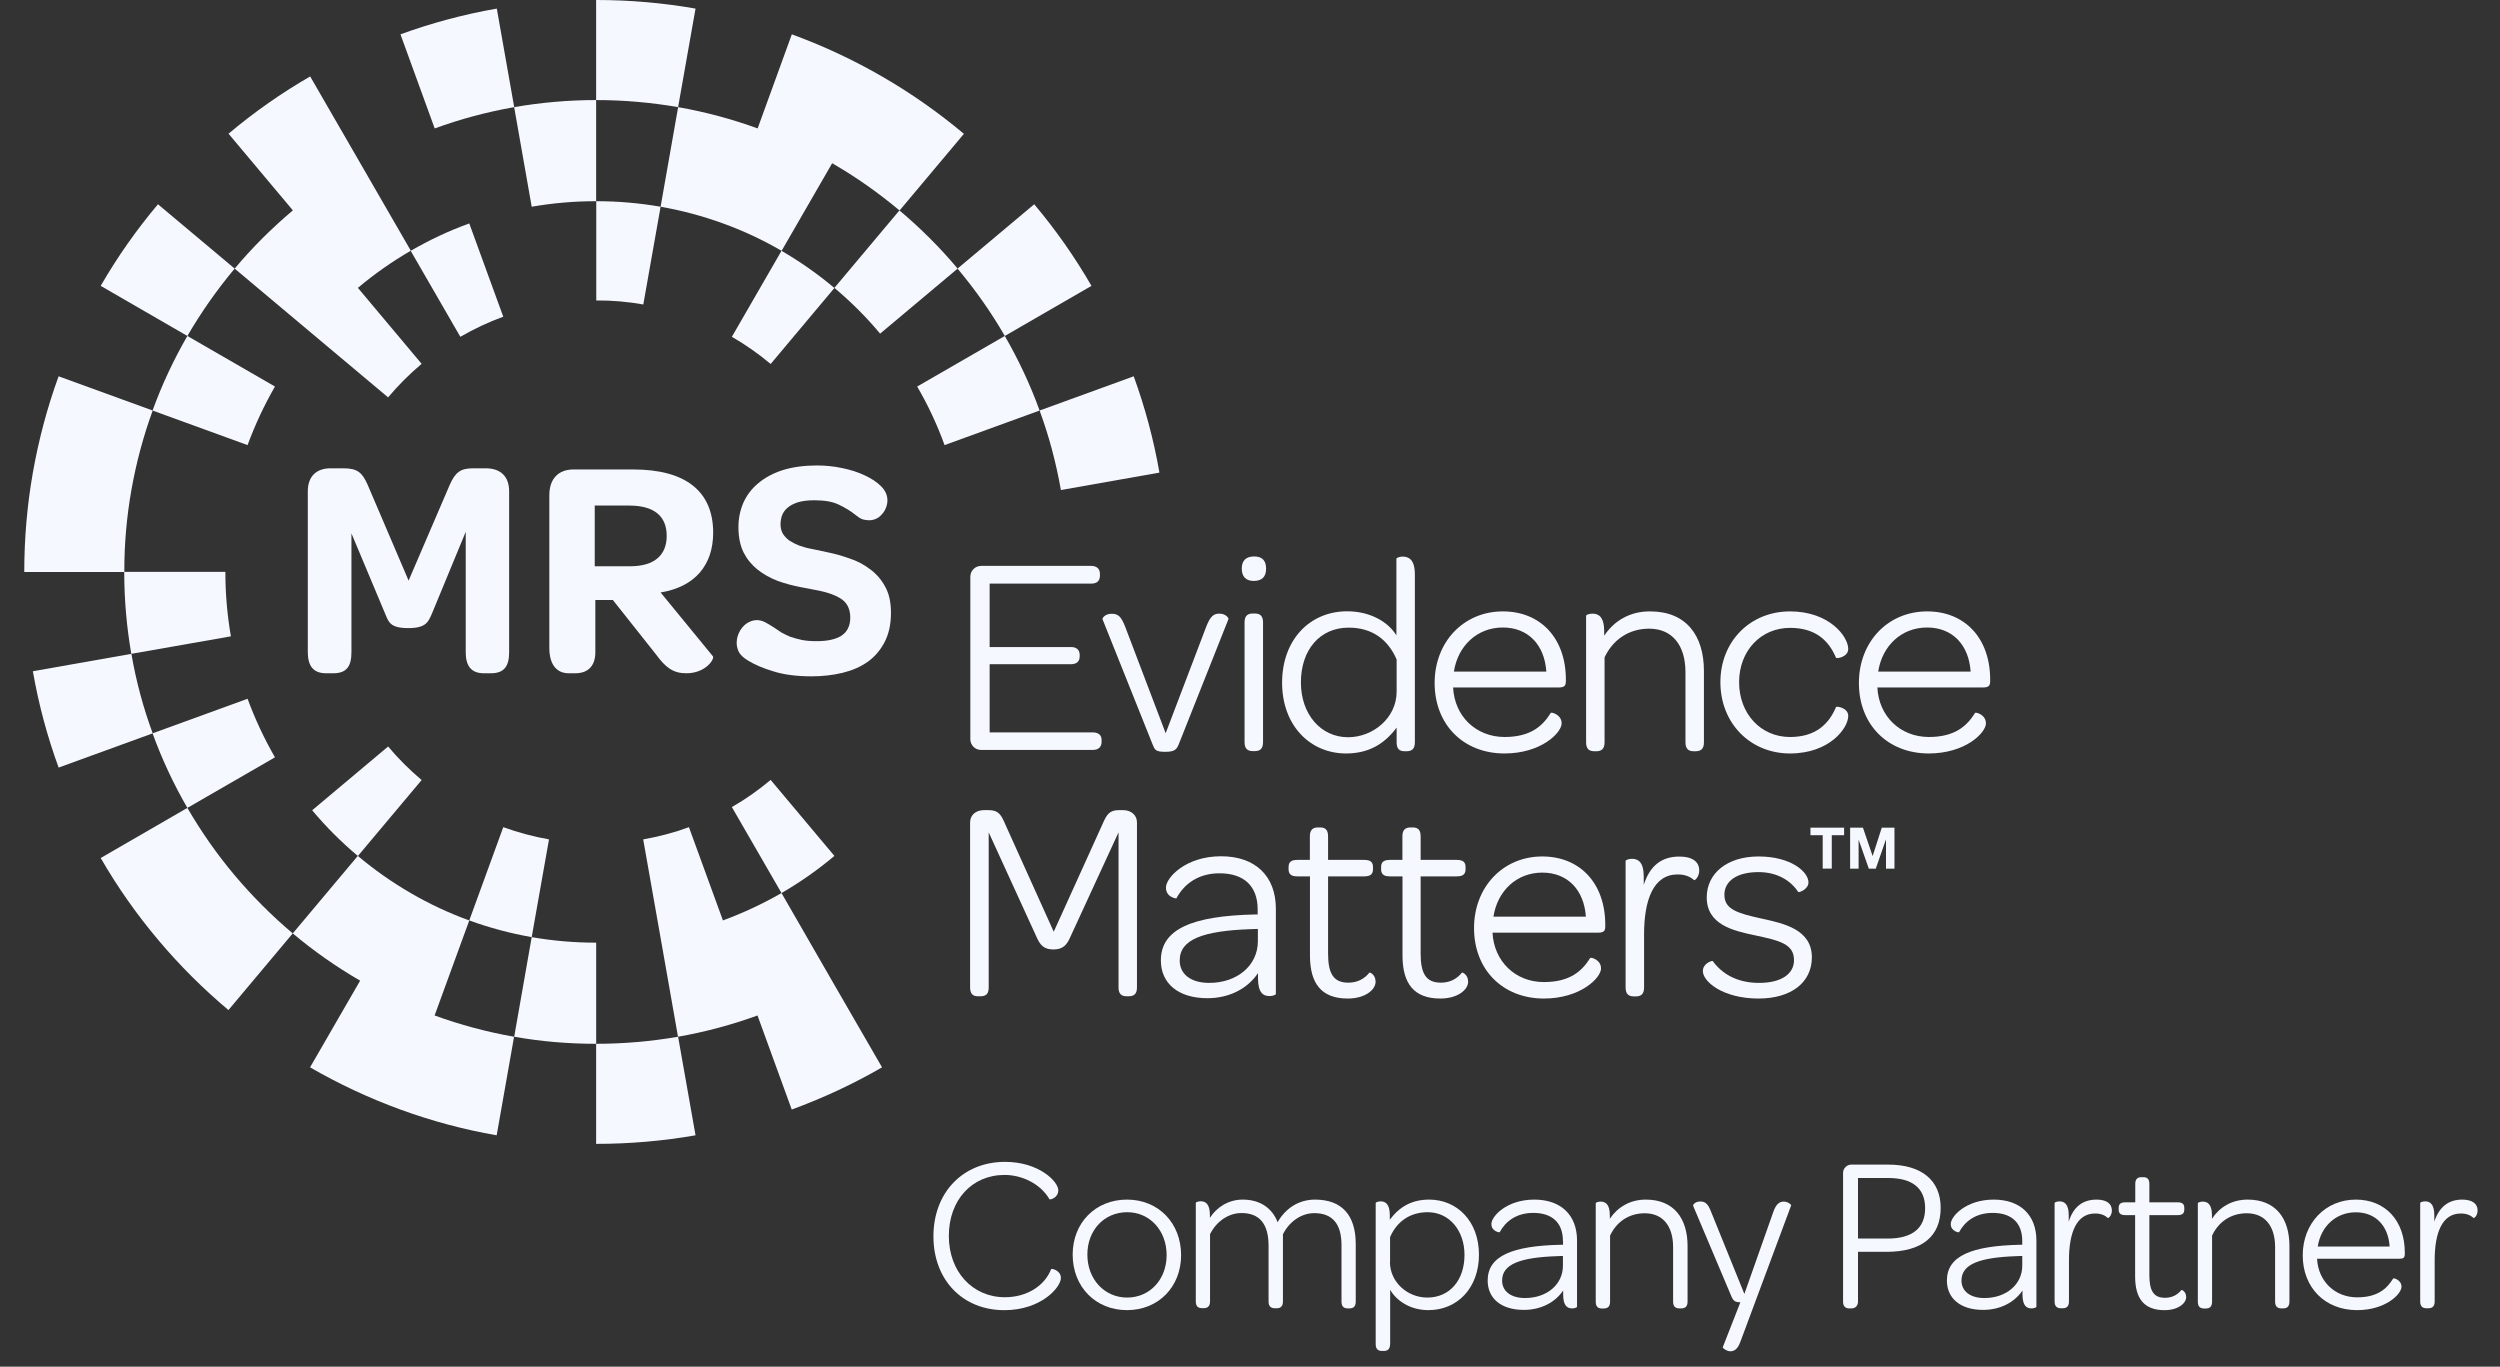 <svg width="75" height="41" viewBox="0 0 75 41" fill="none" xmlns="http://www.w3.org/2000/svg">
<rect x="0" y="0" width="75" height="41" fill="#333333" stroke="none"/>
<path d="M28.003 37.09C28.003 35.777 28.885 34.856 30.151 34.856C31.178 34.856 31.749 35.453 31.749 35.707C31.749 35.94 31.499 35.999 31.485 35.978C31.213 35.509 30.656 35.248 30.137 35.248C29.156 35.248 28.465 36.003 28.465 37.079C28.465 38.148 29.174 38.917 30.148 38.917C30.783 38.917 31.333 38.593 31.534 38.074C31.541 38.046 31.827 38.106 31.827 38.339C31.827 38.617 31.238 39.305 30.13 39.305C28.878 39.305 28.003 38.398 28.003 37.09Z" fill="#F5F8FF"/>
<path d="M32.18 37.639C32.18 36.683 32.865 35.988 33.81 35.988C34.752 35.988 35.433 36.69 35.433 37.654C35.433 38.609 34.749 39.304 33.81 39.304C32.865 39.304 32.18 38.602 32.18 37.639ZM34.999 37.654C34.999 36.916 34.495 36.366 33.814 36.366C33.129 36.366 32.621 36.902 32.621 37.639C32.621 38.377 33.133 38.927 33.814 38.927C34.488 38.927 34.999 38.391 34.999 37.654Z" fill="#F5F8FF"/>
<path d="M37.281 35.988C37.779 35.988 38.156 36.221 38.329 36.666C38.541 36.288 38.925 35.988 39.451 35.988C40.248 35.988 40.672 36.447 40.672 37.322V39.047C40.672 39.206 40.594 39.252 40.481 39.252H40.435C40.322 39.252 40.245 39.206 40.245 39.047V37.35C40.245 36.719 39.973 36.394 39.43 36.394C39.038 36.394 38.675 36.651 38.488 37.029V39.044C38.488 39.202 38.407 39.248 38.297 39.248H38.252C38.139 39.248 38.057 39.202 38.057 39.044V37.378C38.057 36.715 37.786 36.391 37.243 36.391C36.851 36.391 36.488 36.648 36.301 37.026V39.04C36.301 39.199 36.219 39.245 36.11 39.245H36.064C35.951 39.245 35.874 39.199 35.874 39.04V36.084C35.874 36.069 35.941 36.038 36.018 36.038C36.163 36.038 36.297 36.112 36.297 36.454V36.535C36.505 36.214 36.855 35.988 37.281 35.988Z" fill="#F5F8FF"/>
<path d="M41.702 40.324C41.702 40.483 41.62 40.529 41.511 40.529H41.465C41.352 40.529 41.271 40.483 41.271 40.324V36.087C41.271 36.073 41.338 36.041 41.416 36.041C41.56 36.041 41.694 36.115 41.694 36.458V36.592C41.98 36.207 42.351 35.988 42.876 35.988C43.712 35.988 44.369 36.637 44.369 37.639C44.369 38.634 43.727 39.304 42.852 39.304C42.287 39.304 41.885 39.005 41.705 38.694V40.324H41.702ZM41.698 37.858C41.698 38.461 42.22 38.927 42.82 38.927C43.49 38.927 43.935 38.408 43.935 37.646C43.935 36.906 43.469 36.366 42.834 36.366C42.284 36.366 41.899 36.659 41.702 37.114V37.858H41.698Z" fill="#F5F8FF"/>
<path d="M46.888 37.23C46.888 36.687 46.57 36.387 45.998 36.387C45.487 36.387 45.162 36.645 44.989 36.969C44.989 36.976 44.742 36.948 44.742 36.719C44.742 36.493 45.194 35.988 46.03 35.988C46.831 35.988 47.311 36.454 47.311 37.216V39.206C47.311 39.22 47.244 39.252 47.166 39.252C47.022 39.252 46.895 39.178 46.895 38.835V38.715C46.651 39.079 46.217 39.297 45.716 39.297C45.025 39.297 44.63 38.945 44.63 38.416C44.63 37.678 45.367 37.375 46.824 37.343H46.891V37.23H46.888ZM46.888 37.971V37.678L46.7 37.685C45.621 37.724 45.063 37.918 45.063 38.416C45.063 38.733 45.321 38.941 45.752 38.941C46.404 38.941 46.888 38.535 46.888 37.971Z" fill="#F5F8FF"/>
<path d="M49.375 35.988C50.211 35.988 50.627 36.546 50.627 37.382V39.047C50.627 39.206 50.546 39.252 50.433 39.252H50.387C50.274 39.252 50.193 39.206 50.193 39.047V37.41C50.193 36.779 49.883 36.398 49.343 36.398C48.852 36.398 48.489 36.669 48.302 37.068V39.05C48.302 39.209 48.221 39.255 48.108 39.255H48.062C47.949 39.255 47.872 39.209 47.872 39.05V36.094C47.872 36.08 47.939 36.048 48.016 36.048C48.161 36.048 48.295 36.122 48.295 36.465V36.563C48.521 36.228 48.884 35.988 49.375 35.988Z" fill="#F5F8FF"/>
<path d="M51.682 40.42L52.211 39.068C52.067 39.068 52.007 39.037 51.947 38.903L50.793 36.172C50.786 36.144 50.853 36.045 51.005 36.045C51.157 36.045 51.238 36.112 51.329 36.345L52.331 38.818L53.199 36.359C53.28 36.126 53.379 36.048 53.517 36.048C53.637 36.048 53.742 36.14 53.735 36.161L52.211 40.254C52.127 40.487 52.017 40.539 51.904 40.539C51.788 40.532 51.675 40.437 51.682 40.42Z" fill="#F5F8FF"/>
<path d="M55.74 39.048C55.74 39.16 55.673 39.252 55.542 39.252H55.482C55.355 39.252 55.292 39.185 55.292 39.048V35.188C55.292 35.05 55.405 34.938 55.542 34.938H56.643C57.645 34.938 58.22 35.407 58.22 36.236C58.22 37.09 57.663 37.555 56.59 37.555H55.74V39.048ZM56.629 37.157C57.377 37.157 57.754 36.839 57.754 36.246C57.754 35.65 57.377 35.34 56.646 35.34H55.74V37.157H56.629Z" fill="#F5F8FF"/>
<path d="M60.668 37.23C60.668 36.687 60.351 36.387 59.779 36.387C59.268 36.387 58.943 36.645 58.77 36.969C58.77 36.976 58.523 36.948 58.523 36.719C58.523 36.493 58.975 35.988 59.811 35.988C60.612 35.988 61.092 36.454 61.092 37.216V39.206C61.092 39.22 61.025 39.252 60.947 39.252C60.802 39.252 60.675 39.178 60.675 38.835V38.715C60.428 39.079 59.998 39.297 59.493 39.297C58.806 39.297 58.407 38.945 58.407 38.416C58.407 37.678 59.144 37.375 60.601 37.343H60.668V37.23ZM60.668 37.971V37.678L60.481 37.685C59.402 37.724 58.844 37.918 58.844 38.416C58.844 38.733 59.102 38.941 59.532 38.941C60.185 38.941 60.668 38.535 60.668 37.971Z" fill="#F5F8FF"/>
<path d="M62.898 35.988C63.191 35.988 63.356 36.108 63.356 36.313C63.356 36.472 63.251 36.553 63.236 36.539C63.145 36.458 63.032 36.405 62.852 36.405C62.288 36.405 62.069 36.994 62.069 37.805V39.044C62.069 39.202 61.988 39.248 61.878 39.248H61.832C61.719 39.248 61.638 39.202 61.638 39.044V36.087C61.638 36.073 61.705 36.041 61.783 36.041C61.928 36.041 62.062 36.115 62.062 36.458V36.648C62.199 36.214 62.471 35.988 62.898 35.988Z" fill="#F5F8FF"/>
<path d="M63.765 36.454C63.606 36.454 63.56 36.394 63.56 36.281V36.242C63.56 36.129 63.606 36.069 63.765 36.069H64.058V35.519C64.058 35.36 64.139 35.315 64.248 35.315H64.294C64.407 35.315 64.481 35.36 64.481 35.519V36.069H65.324C65.483 36.069 65.529 36.129 65.529 36.242V36.281C65.529 36.394 65.483 36.454 65.324 36.454H64.481V38.25C64.481 38.715 64.601 38.934 64.95 38.934C65.169 38.934 65.328 38.842 65.441 38.701C65.455 38.687 65.585 38.747 65.585 38.913C65.585 39.093 65.352 39.305 64.936 39.305C64.319 39.305 64.054 38.952 64.054 38.296V36.454H63.765Z" fill="#F5F8FF"/>
<path d="M67.431 35.988C68.267 35.988 68.683 36.546 68.683 37.382V39.047C68.683 39.206 68.602 39.252 68.493 39.252H68.447C68.334 39.252 68.253 39.206 68.253 39.047V37.41C68.253 36.779 67.943 36.398 67.403 36.398C66.912 36.398 66.549 36.669 66.362 37.068V39.05C66.362 39.209 66.281 39.255 66.172 39.255H66.126C66.013 39.255 65.935 39.209 65.935 39.05V36.094C65.935 36.08 66.002 36.048 66.08 36.048C66.225 36.048 66.359 36.122 66.359 36.465V36.563C66.577 36.228 66.941 35.988 67.431 35.988Z" fill="#F5F8FF"/>
<path d="M70.715 38.92C71.333 38.92 71.611 38.655 71.795 38.355C71.809 38.334 72.045 38.394 72.045 38.602C72.045 38.821 71.569 39.304 70.712 39.304C69.749 39.304 69.082 38.627 69.082 37.66C69.082 36.701 69.759 35.988 70.673 35.988C71.562 35.988 72.144 36.62 72.144 37.579V37.618C72.144 37.738 72.098 37.763 71.964 37.763H69.512C69.547 38.437 70.045 38.92 70.715 38.92ZM71.689 37.396C71.65 36.772 71.266 36.369 70.673 36.369C70.077 36.369 69.625 36.793 69.533 37.396H71.689Z" fill="#F5F8FF"/>
<path d="M73.869 35.988C74.162 35.988 74.328 36.108 74.328 36.313C74.328 36.472 74.222 36.553 74.208 36.539C74.116 36.458 74.003 36.405 73.823 36.405C73.259 36.405 73.04 36.994 73.04 37.805V39.044C73.04 39.202 72.959 39.248 72.846 39.248H72.8C72.687 39.248 72.606 39.202 72.606 39.044V36.087C72.606 36.073 72.673 36.041 72.751 36.041C72.895 36.041 73.029 36.115 73.029 36.458V36.648C73.174 36.214 73.446 35.988 73.869 35.988Z" fill="#F5F8FF"/>
<path d="M15.426 3.214L14.904 0.258C13.909 0.431 12.942 0.692 12.014 1.03L13.041 3.853C13.806 3.574 14.604 3.359 15.426 3.214Z" fill="#F5F8FF"/>
<path d="M7.04 8.058L4.739 6.128C4.097 6.89 3.522 7.708 3.021 8.576L5.621 10.079C6.038 9.363 6.511 8.689 7.04 8.058Z" fill="#F5F8FF"/>
<path d="M31.827 14.701L34.783 14.178C34.61 13.184 34.349 12.217 34.011 11.289L31.188 12.316C31.47 13.081 31.682 13.879 31.827 14.701Z" fill="#F5F8FF"/>
<path d="M30.144 10.079L32.744 8.576C32.243 7.708 31.668 6.89 31.026 6.128L28.726 8.058C29.255 8.689 29.732 9.363 30.144 10.079Z" fill="#F5F8FF"/>
<path d="M20.343 3.214L20.866 0.258C19.899 0.088 18.901 0 17.884 0V3.002C18.724 3.002 19.543 3.076 20.343 3.214Z" fill="#F5F8FF"/>
<path d="M17.884 31.314V34.316C18.901 34.316 19.895 34.228 20.866 34.059L20.343 31.102C19.543 31.24 18.724 31.314 17.884 31.314Z" fill="#F5F8FF"/>
<path d="M3.942 19.615L0.986 20.137C1.159 21.132 1.42 22.099 1.759 23.027L4.581 22C4.299 21.235 4.083 20.437 3.942 19.615Z" fill="#F5F8FF"/>
<path d="M6.761 17.156H3.727C3.727 17.996 3.801 18.818 3.939 19.615L6.927 19.09C6.818 18.462 6.761 17.816 6.761 17.156Z" fill="#F5F8FF"/>
<path d="M8.249 11.596L5.621 10.079C5.212 10.788 4.859 11.536 4.577 12.316L7.427 13.353C7.653 12.739 7.928 12.153 8.249 11.596Z" fill="#F5F8FF"/>
<path d="M28.337 13.353L31.188 12.316C30.906 11.536 30.553 10.788 30.144 10.079L27.515 11.596C27.84 12.153 28.115 12.739 28.337 13.353Z" fill="#F5F8FF"/>
<path d="M26.404 10.009L28.729 8.058C28.2 7.426 27.615 6.844 26.983 6.312L25.032 8.636C25.529 9.053 25.988 9.511 26.404 10.009Z" fill="#F5F8FF"/>
<path d="M17.884 6.036V3.002C17.045 3.002 16.223 3.076 15.425 3.214L15.951 6.202C16.579 6.092 17.225 6.036 17.884 6.036Z" fill="#F5F8FF"/>
<path d="M7.427 20.963L4.577 22C4.859 22.78 5.212 23.528 5.621 24.237L8.249 22.72C7.928 22.162 7.653 21.577 7.427 20.963Z" fill="#F5F8FF"/>
<path d="M15.951 28.114L15.426 31.102C16.223 31.244 17.045 31.314 17.885 31.314V28.28C17.225 28.28 16.579 28.224 15.951 28.114Z" fill="#F5F8FF"/>
<path d="M15.098 9.501L14.078 6.703C13.464 6.925 12.879 7.201 12.321 7.525L13.81 10.104C14.219 9.868 14.65 9.663 15.098 9.501Z" fill="#F5F8FF"/>
<path d="M23.12 10.919L25.032 8.64C24.538 8.224 24.006 7.85 23.445 7.525L21.956 10.104C22.369 10.341 22.757 10.616 23.12 10.919Z" fill="#F5F8FF"/>
<path d="M19.299 9.134L19.818 6.202C19.19 6.093 18.545 6.036 17.888 6.036V9.014C18.368 9.01 18.841 9.053 19.299 9.134Z" fill="#F5F8FF"/>
<path d="M21.956 24.212L23.445 26.791C24.006 26.467 24.538 26.093 25.032 25.677L23.12 23.398C22.757 23.701 22.369 23.976 21.956 24.212Z" fill="#F5F8FF"/>
<path d="M15.098 24.815L14.078 27.613C14.681 27.832 15.306 28.001 15.951 28.114L16.47 25.182C15.997 25.098 15.538 24.974 15.098 24.815Z" fill="#F5F8FF"/>
<path d="M11.644 22.395L9.365 24.308C9.781 24.805 10.24 25.264 10.737 25.68L12.649 23.401C12.286 23.094 11.947 22.759 11.644 22.395Z" fill="#F5F8FF"/>
<path d="M3.942 14.701C4.087 13.879 4.302 13.081 4.581 12.316L1.758 11.289C1.42 12.217 1.162 13.184 0.986 14.178C0.816 15.145 0.728 16.143 0.728 17.16H3.73C3.727 16.32 3.801 15.498 3.942 14.701Z" fill="#F5F8FF"/>
<path d="M26.465 2.297C25.604 1.799 24.701 1.376 23.755 1.03L22.729 3.853C21.963 3.574 21.166 3.359 20.344 3.214L19.818 6.202C20.464 6.315 21.088 6.484 21.691 6.703C22.305 6.925 22.891 7.201 23.448 7.525L24.965 4.897C25.681 5.31 26.355 5.786 26.987 6.315L28.917 4.015C28.151 3.373 27.333 2.798 26.465 2.297Z" fill="#F5F8FF"/>
<path d="M7.04 26.259C6.51 25.631 6.038 24.953 5.621 24.237L3.021 25.74C3.522 26.608 4.097 27.427 4.739 28.189C5.381 28.954 6.09 29.66 6.853 30.302L8.782 28.002C8.154 27.472 7.569 26.887 7.04 26.259Z" fill="#F5F8FF"/>
<path d="M7.04 8.058L9.364 10.009L11.643 11.921C11.947 11.557 12.286 11.222 12.649 10.915L10.737 8.636C11.231 8.22 11.764 7.846 12.324 7.521L10.807 4.893L9.305 2.293C8.437 2.794 7.618 3.369 6.856 4.011L8.786 6.311C8.154 6.844 7.569 7.426 7.04 8.058Z" fill="#F5F8FF"/>
<path d="M23.445 26.791C22.887 27.112 22.302 27.387 21.688 27.613L20.668 24.815C20.227 24.978 19.768 25.098 19.296 25.182L19.814 28.114L20.34 31.102C21.162 30.958 21.959 30.742 22.725 30.464L23.752 33.286C24.697 32.94 25.604 32.517 26.461 32.02L24.958 29.419L23.445 26.791Z" fill="#F5F8FF"/>
<path d="M14.078 27.614C13.464 27.391 12.879 27.116 12.321 26.792C11.761 26.467 11.228 26.093 10.734 25.677L8.783 28.002C9.411 28.531 10.088 29.004 10.804 29.42L9.302 32.02C10.162 32.517 11.066 32.941 12.011 33.286C12.939 33.625 13.905 33.886 14.9 34.059L15.422 31.103C14.601 30.958 13.803 30.743 13.038 30.464L14.078 27.614Z" fill="#F5F8FF"/>
<path d="M9.784 20.198H10C10.402 20.198 10.543 19.983 10.543 19.57V16L11.555 18.413C11.658 18.656 11.697 18.843 12.25 18.843C12.794 18.843 12.85 18.646 12.956 18.413L13.972 15.954V19.57C13.972 19.983 14.141 20.198 14.515 20.198H14.73C15.126 20.198 15.274 19.983 15.274 19.57V14.744C15.274 14.292 15.02 14.049 14.568 14.049H14.201C13.817 14.049 13.665 14.162 13.496 14.536L12.258 17.418L11.026 14.536C10.867 14.179 10.726 14.049 10.303 14.049H9.918C9.488 14.049 9.234 14.292 9.234 14.744V19.57C9.238 19.983 9.4 20.198 9.784 20.198Z" fill="#F5F8FF"/>
<path fill-rule="evenodd" clip-rule="evenodd" d="M17.842 16.988V15.167H18.876C19.627 15.167 20.001 15.485 20.001 16.077C20.001 16.642 19.645 16.988 18.904 16.988H17.842ZM19.818 17.774C20.852 17.605 21.395 16.949 21.395 15.982C21.395 14.744 20.576 14.084 18.999 14.084H17.204C16.752 14.084 16.48 14.366 16.48 14.853V19.436C16.48 19.923 16.689 20.198 17.062 20.198H17.26C17.655 20.198 17.86 19.962 17.86 19.57V18H18.386L19.68 19.633C19.97 20.029 20.195 20.198 20.59 20.198C21.183 20.198 21.444 19.757 21.388 19.69L19.818 17.774Z" fill="#F5F8FF"/>
<path d="M24.82 16.567C25.046 16.613 25.272 16.677 25.498 16.758C25.724 16.832 25.925 16.941 26.105 17.079C26.288 17.213 26.44 17.386 26.556 17.601C26.672 17.809 26.729 18.07 26.729 18.384C26.729 18.727 26.665 19.019 26.538 19.263C26.415 19.499 26.249 19.697 26.034 19.852C25.819 20.004 25.568 20.113 25.279 20.184C24.99 20.254 24.679 20.29 24.351 20.29C23.899 20.29 23.518 20.24 23.204 20.141C22.898 20.05 22.651 19.944 22.457 19.827C22.305 19.736 22.206 19.644 22.16 19.549C22.118 19.457 22.1 19.369 22.1 19.288C22.1 19.154 22.136 19.03 22.206 18.914C22.259 18.825 22.326 18.755 22.407 18.698C22.495 18.642 22.587 18.61 22.686 18.603C22.785 18.603 22.869 18.624 22.947 18.663C23.021 18.702 23.109 18.755 23.208 18.818C23.282 18.871 23.363 18.921 23.441 18.974C23.522 19.019 23.61 19.062 23.709 19.104C23.815 19.139 23.928 19.171 24.058 19.199C24.185 19.224 24.334 19.235 24.499 19.235C24.831 19.235 25.078 19.178 25.247 19.069C25.42 18.952 25.508 18.773 25.508 18.529C25.508 18.286 25.424 18.102 25.258 17.982C25.088 17.862 24.831 17.767 24.485 17.703L24.026 17.615C23.783 17.569 23.55 17.506 23.325 17.425C23.099 17.337 22.898 17.224 22.725 17.086C22.552 16.948 22.411 16.776 22.308 16.575C22.206 16.366 22.153 16.112 22.153 15.82C22.153 15.555 22.203 15.308 22.301 15.082C22.407 14.849 22.555 14.655 22.753 14.493C22.954 14.324 23.201 14.193 23.49 14.101C23.787 14.01 24.125 13.964 24.506 13.964C24.76 13.964 25.014 13.989 25.261 14.041C25.515 14.094 25.741 14.165 25.939 14.26C26.14 14.352 26.306 14.461 26.433 14.588C26.56 14.715 26.623 14.856 26.623 15.015C26.623 15.107 26.598 15.199 26.552 15.294C26.51 15.375 26.45 15.446 26.369 15.513C26.295 15.569 26.203 15.601 26.101 15.608C26.009 15.608 25.928 15.597 25.858 15.573C25.794 15.544 25.724 15.498 25.649 15.435C25.512 15.326 25.349 15.227 25.163 15.139C24.983 15.05 24.736 15.008 24.425 15.008C24.235 15.008 24.072 15.029 23.938 15.068C23.811 15.11 23.706 15.163 23.624 15.234C23.55 15.297 23.494 15.375 23.459 15.467C23.43 15.555 23.416 15.643 23.416 15.735C23.416 15.841 23.441 15.932 23.487 16.014C23.54 16.095 23.607 16.165 23.688 16.222C23.776 16.278 23.875 16.328 23.984 16.37C24.094 16.409 24.213 16.444 24.34 16.465L24.82 16.567Z" fill="#F5F8FF"/>
<path d="M29.336 29.888H29.421C29.59 29.888 29.661 29.804 29.661 29.624V24.971L31.1 28.117C31.203 28.347 31.312 28.484 31.605 28.484C31.887 28.484 32.007 28.347 32.106 28.117L33.556 24.971V29.624C33.556 29.804 33.633 29.888 33.795 29.888H33.862C34.032 29.888 34.109 29.804 34.109 29.624V24.671C34.109 24.459 33.94 24.304 33.693 24.304H33.573C33.273 24.304 33.199 24.441 33.069 24.738L31.612 27.952L30.162 24.738C30.035 24.441 29.957 24.304 29.657 24.304H29.52C29.273 24.304 29.103 24.455 29.103 24.671V29.624C29.107 29.804 29.174 29.888 29.336 29.888Z" fill="#F5F8FF"/>
<path fill-rule="evenodd" clip-rule="evenodd" d="M36.276 29.487C35.722 29.487 35.391 29.223 35.391 28.813C35.391 28.175 36.107 27.928 37.497 27.875L37.736 27.868V28.242C37.733 28.968 37.112 29.487 36.276 29.487ZM37.733 27.434H37.648C35.772 27.476 34.826 27.868 34.826 28.813C34.826 29.494 35.337 29.946 36.223 29.946C36.872 29.946 37.426 29.663 37.74 29.194V29.346C37.74 29.791 37.902 29.882 38.089 29.882C38.192 29.882 38.276 29.84 38.276 29.822V27.265C38.276 26.284 37.663 25.688 36.632 25.688C35.56 25.688 34.978 26.337 34.978 26.626C34.978 26.926 35.292 26.958 35.292 26.951C35.514 26.534 35.93 26.199 36.586 26.199C37.32 26.199 37.73 26.584 37.73 27.282V27.434H37.733Z" fill="#F5F8FF"/>
<path d="M39.299 26.291V28.662C39.299 29.505 39.641 29.956 40.432 29.956C40.968 29.956 41.268 29.685 41.268 29.452C41.268 29.24 41.098 29.163 41.081 29.18C40.936 29.36 40.731 29.48 40.449 29.48C39.998 29.48 39.842 29.198 39.842 28.602V26.291H40.925C41.13 26.291 41.19 26.213 41.19 26.069V26.019C41.19 25.875 41.13 25.797 40.925 25.797H39.842V25.088C39.842 24.883 39.747 24.823 39.602 24.823H39.543C39.398 24.823 39.296 24.883 39.296 25.088V25.797H38.922C38.717 25.797 38.657 25.875 38.657 26.019V26.069C38.657 26.213 38.717 26.291 38.922 26.291H39.299Z" fill="#F5F8FF"/>
<path d="M42.075 26.291V28.662C42.075 29.505 42.418 29.956 43.208 29.956C43.744 29.956 44.044 29.685 44.044 29.452C44.044 29.24 43.875 29.163 43.857 29.18C43.712 29.36 43.508 29.48 43.226 29.48C42.774 29.48 42.619 29.198 42.619 28.602V26.291H43.702C43.907 26.291 43.967 26.213 43.967 26.069V26.019C43.967 25.875 43.907 25.797 43.702 25.797H42.619V25.088C42.619 24.883 42.524 24.823 42.379 24.823H42.319C42.174 24.823 42.072 24.883 42.072 25.088V25.797H41.698C41.493 25.797 41.433 25.875 41.433 26.019V26.069C41.433 26.213 41.493 26.291 41.698 26.291H42.075Z" fill="#F5F8FF"/>
<path fill-rule="evenodd" clip-rule="evenodd" d="M44.803 27.501C44.923 26.724 45.501 26.178 46.27 26.178C47.029 26.178 47.523 26.7 47.576 27.501H44.803ZM44.775 27.98H47.928C48.098 27.98 48.158 27.945 48.158 27.794V27.741C48.158 26.506 47.406 25.694 46.267 25.694C45.092 25.694 44.221 26.608 44.221 27.843C44.221 29.088 45.081 29.956 46.316 29.956C47.417 29.956 48.031 29.335 48.031 29.053C48.031 28.788 47.724 28.711 47.706 28.739C47.466 29.123 47.11 29.462 46.316 29.462C45.459 29.462 44.82 28.841 44.775 27.98Z" fill="#F5F8FF"/>
<path d="M49.312 26.547V26.301C49.312 25.856 49.142 25.764 48.955 25.764C48.853 25.764 48.768 25.807 48.768 25.824V29.627C48.768 29.832 48.871 29.892 49.015 29.892H49.075C49.22 29.892 49.322 29.832 49.322 29.627V28.033C49.322 26.992 49.605 26.233 50.328 26.233C50.557 26.233 50.702 26.301 50.822 26.403C50.839 26.421 50.977 26.318 50.977 26.114C50.977 25.849 50.765 25.697 50.388 25.697C49.837 25.694 49.492 25.983 49.312 26.547Z" fill="#F5F8FF"/>
<path d="M52.755 29.956C53.742 29.956 54.356 29.469 54.356 28.721C54.356 27.885 53.52 27.705 52.864 27.561C52.113 27.398 51.732 27.278 51.732 26.844C51.732 26.442 52.091 26.163 52.755 26.163C53.309 26.163 53.718 26.41 53.947 26.76C53.965 26.785 54.254 26.682 54.254 26.471C54.254 26.163 53.742 25.694 52.755 25.694C51.816 25.694 51.202 26.199 51.202 26.922C51.202 27.741 51.996 27.921 52.628 28.055C53.393 28.217 53.82 28.319 53.82 28.806C53.82 29.215 53.446 29.487 52.772 29.487C52.099 29.487 51.654 29.205 51.382 28.831C51.365 28.813 51.086 28.898 51.086 29.131C51.082 29.438 51.672 29.956 52.755 29.956Z" fill="#F5F8FF"/>
<path d="M29.431 22.498H32.783C32.952 22.498 33.048 22.413 33.048 22.251V22.201C33.048 22.05 32.952 21.972 32.783 21.972H29.689V19.926H32.127C32.296 19.926 32.391 19.848 32.391 19.686V19.651C32.391 19.495 32.296 19.411 32.127 19.411H29.689V17.509H32.734C32.903 17.509 32.998 17.432 32.998 17.269V17.216C32.998 17.065 32.903 16.977 32.734 16.977H29.435C29.255 16.977 29.11 17.121 29.11 17.301V22.17C29.107 22.353 29.252 22.498 29.431 22.498Z" fill="#F5F8FF"/>
<path d="M34.97 21.997L36.18 18.818C36.307 18.487 36.409 18.409 36.582 18.409C36.78 18.409 36.864 18.547 36.854 18.572L35.361 22.332C35.302 22.477 35.242 22.555 34.959 22.555C34.67 22.555 34.645 22.494 34.585 22.35L33.075 18.575C33.068 18.54 33.153 18.413 33.347 18.413C33.545 18.413 33.636 18.49 33.763 18.822L34.97 21.997Z" fill="#F5F8FF"/>
<path fill-rule="evenodd" clip-rule="evenodd" d="M37.609 17.428C37.856 17.428 37.983 17.308 37.983 17.061C37.983 16.814 37.863 16.694 37.627 16.694C37.38 16.694 37.253 16.814 37.253 17.061C37.253 17.298 37.38 17.428 37.609 17.428ZM37.584 22.533H37.645C37.789 22.533 37.891 22.473 37.891 22.268V18.67C37.891 18.465 37.789 18.405 37.645 18.405H37.584C37.44 18.405 37.337 18.465 37.337 18.67V22.268C37.337 22.473 37.44 22.533 37.584 22.533Z" fill="#F5F8FF"/>
<path fill-rule="evenodd" clip-rule="evenodd" d="M41.899 20.752C41.899 21.528 41.2 22.117 40.442 22.117C39.623 22.117 39.027 21.426 39.027 20.473C39.027 19.492 39.599 18.829 40.459 18.829C41.176 18.829 41.645 19.196 41.899 19.785V20.752ZM41.888 19.055C41.659 18.681 41.137 18.339 40.414 18.339C39.288 18.339 38.463 19.2 38.463 20.48C38.463 21.768 39.306 22.604 40.382 22.604C41.056 22.604 41.532 22.322 41.899 21.828V22.272C41.899 22.477 41.994 22.537 42.139 22.537H42.199C42.343 22.537 42.446 22.477 42.446 22.272V17.235C42.446 16.79 42.266 16.698 42.079 16.698C41.977 16.698 41.892 16.741 41.892 16.758V19.055H41.888Z" fill="#F5F8FF"/>
<path fill-rule="evenodd" clip-rule="evenodd" d="M43.617 20.148C43.737 19.372 44.316 18.825 45.085 18.825C45.843 18.825 46.337 19.344 46.39 20.148H43.617ZM43.593 20.624H46.747C46.916 20.624 46.976 20.589 46.976 20.437V20.388C46.976 19.153 46.224 18.342 45.085 18.342C43.91 18.342 43.039 19.256 43.039 20.49C43.039 21.736 43.9 22.604 45.134 22.604C46.235 22.604 46.849 21.983 46.849 21.7C46.849 21.436 46.542 21.358 46.524 21.386C46.285 21.771 45.928 22.11 45.134 22.11C44.274 22.106 43.635 21.485 43.593 20.624Z" fill="#F5F8FF"/>
<path fill-rule="evenodd" clip-rule="evenodd" d="M48.126 19.072V18.945C48.126 18.501 47.957 18.409 47.77 18.409C47.667 18.409 47.583 18.451 47.583 18.469V22.272C47.583 22.477 47.685 22.537 47.83 22.537H47.89C48.034 22.537 48.137 22.477 48.137 22.272V19.721C48.377 19.21 48.846 18.86 49.474 18.86C50.165 18.86 50.564 19.354 50.564 20.166V22.272C50.564 22.477 50.666 22.537 50.811 22.537H50.871C51.015 22.537 51.118 22.477 51.118 22.272V20.131C51.118 19.058 50.581 18.342 49.505 18.342C48.874 18.338 48.408 18.645 48.126 19.072Z" fill="#F5F8FF"/>
<path d="M53.701 22.604C54.886 22.604 55.447 21.845 55.447 21.478C55.447 21.231 55.098 21.178 55.08 21.213C54.868 21.718 54.473 22.11 53.701 22.11C52.822 22.11 52.173 21.411 52.173 20.466C52.173 19.52 52.829 18.836 53.701 18.836C54.477 18.836 54.868 19.227 55.08 19.732C55.098 19.767 55.447 19.714 55.447 19.467C55.447 19.1 54.886 18.342 53.701 18.342C52.508 18.342 51.612 19.238 51.612 20.466C51.612 21.697 52.508 22.604 53.701 22.604Z" fill="#F5F8FF"/>
<path fill-rule="evenodd" clip-rule="evenodd" d="M56.346 20.148C56.466 19.372 57.044 18.825 57.814 18.825C58.572 18.825 59.066 19.344 59.119 20.148H56.346ZM56.321 20.624H59.475C59.645 20.624 59.705 20.589 59.705 20.437V20.388C59.705 19.153 58.953 18.342 57.814 18.342C56.635 18.342 55.767 19.256 55.767 20.49C55.767 21.736 56.628 22.604 57.863 22.604C58.964 22.604 59.578 21.983 59.578 21.7C59.578 21.436 59.271 21.358 59.253 21.386C59.013 21.771 58.657 22.11 57.863 22.11C57.002 22.106 56.364 21.485 56.321 20.624Z" fill="#F5F8FF"/>
<path d="M54.685 25.056H54.314V24.83H55.323V25.056H54.953V26.058H54.681V25.056H54.685Z" fill="#F5F8FF"/>
<path d="M55.507 24.83H55.888L56.177 25.677H56.181L56.453 24.83H56.834V26.061H56.58V25.19H56.576L56.273 26.061H56.065L55.761 25.197H55.758V26.061H55.504V24.83H55.507Z" fill="#F5F8FF"/>
</svg>
